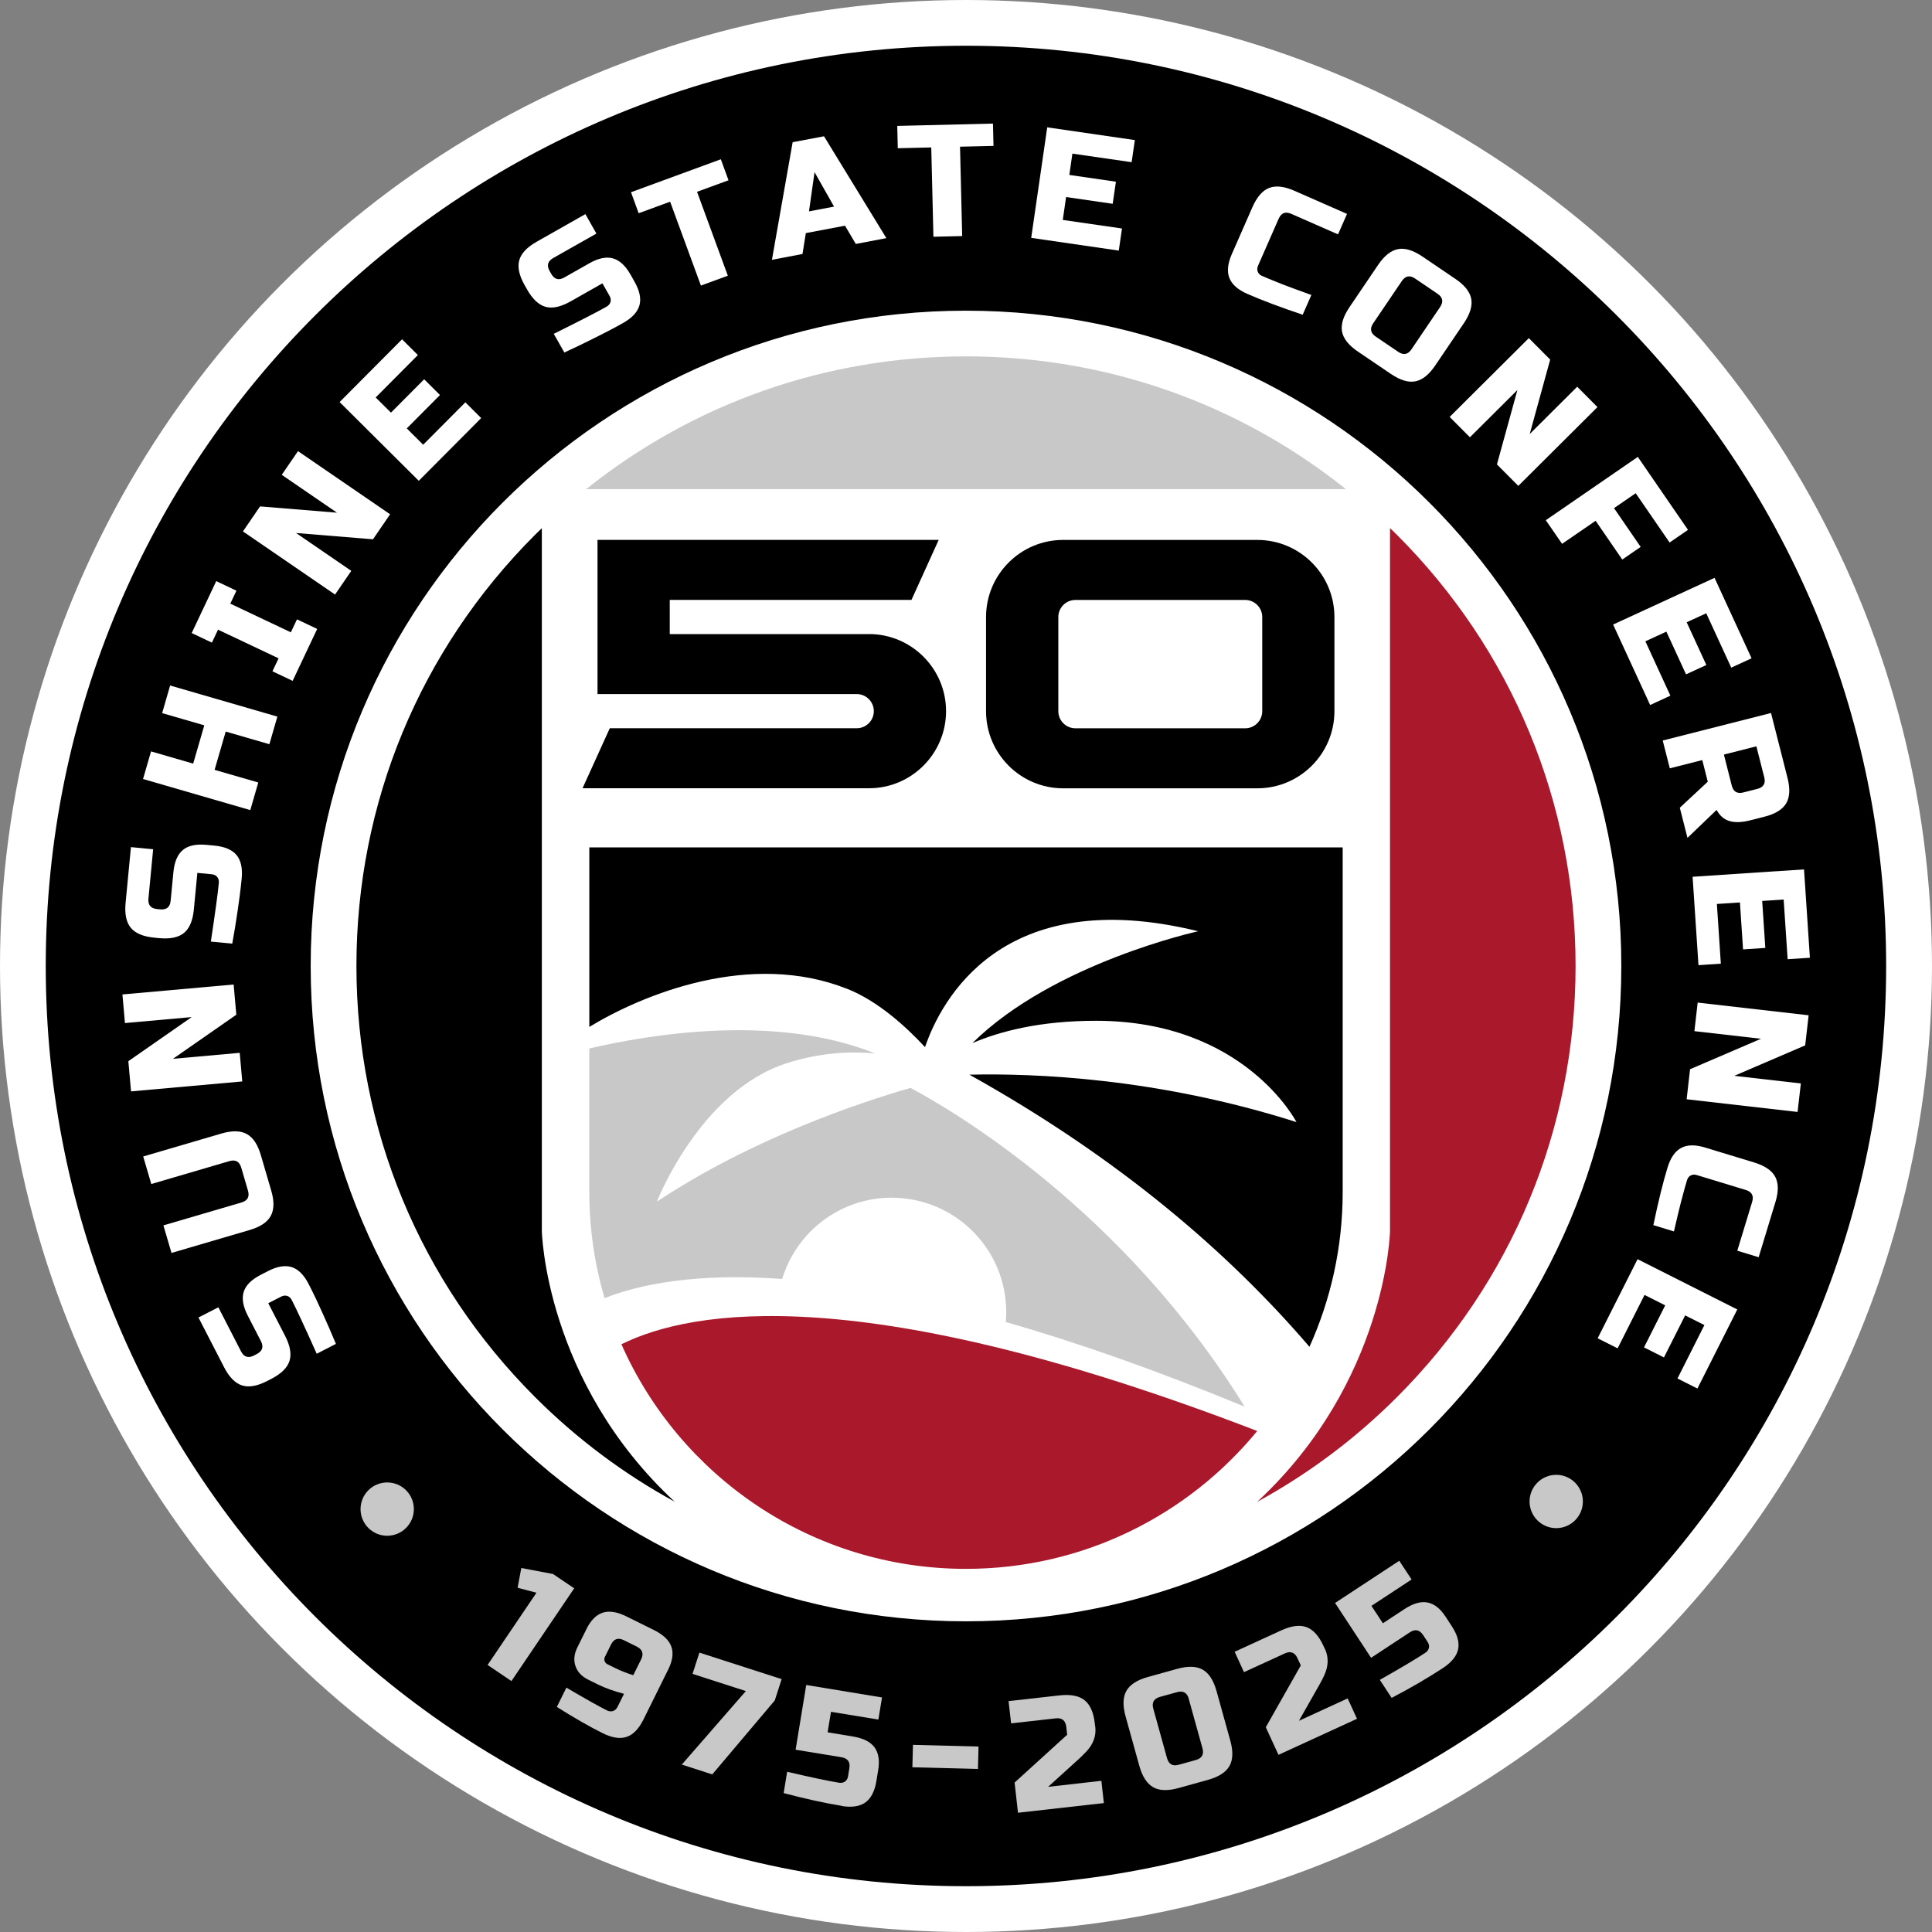 <?xml version="1.0" encoding="UTF-8"?>
<svg id="Layer_2" data-name="Layer 2" xmlns="http://www.w3.org/2000/svg" viewBox="0 0 365.34 365.34">
  <rect x="0" y="0" width="365.34" height="365.34" fill="#808080" stroke="none"/>
  <defs>
    <style>
      .cls-1 {
        fill: #fff;
      }

      .cls-2 {
        fill: #aa182c;
      }

      .cls-3 {
        fill: #c8c8c8;
      }
    </style>
  </defs>
  <g id="Layer_1-2" data-name="Layer 1">
    <g>
      <circle class="cls-1" cx="182.67" cy="182.67" r="182.67"/>
      <path d="M306.59,182.67c0,68.44-55.48,123.92-123.92,123.92s-123.92-55.48-123.92-123.92,55.48-123.92,123.92-123.92,123.92,55.48,123.92,123.92ZM182.67,8.65C86.56,8.65,8.65,86.56,8.65,182.67s77.91,174.01,174.01,174.01,174.01-77.91,174.01-174.01S278.77,8.65,182.67,8.65Z"/>
      <g>
        <path class="cls-1" d="M59.9,256.01c-2.25-5.04-3.83-8.42-4.72-10.16-.21-.41-.5-.68-.87-.79-.37-.12-.75-.07-1.17.14l-2.41,1.24,3.18,6.17c.97,1.88,1.24,3.46.83,4.75-.41,1.29-1.56,2.41-3.43,3.38l-.8.41c-1.88.97-3.46,1.24-4.75.83-1.29-.41-2.41-1.56-3.38-3.43l-4.85-9.41,3.76-1.93,4.29,8.34c.55,1.07,1.37,1.33,2.44.78l.54-.28c1.07-.55,1.33-1.37.78-2.44l-2.49-4.83c-.9-1.75-1.15-3.25-.76-4.5s1.48-2.32,3.23-3.22l1.34-.69c1.75-.9,3.25-1.15,4.5-.76,1.25.4,2.32,1.47,3.22,3.23.47.91.95,1.89,1.44,2.92l1.16,2.52c.85,1.87,1.7,3.82,2.54,5.85l-3.62,1.86Z"/>
        <path class="cls-1" d="M28.61,223.9l-1.53-5.21,14.76-4.33c2.03-.6,3.63-.57,4.82.08,1.19.65,2.08,1.98,2.67,4.01l1.95,6.66c.6,2.03.57,3.63-.08,4.82-.65,1.19-1.99,2.08-4.01,2.67l-14.76,4.33-1.53-5.21,14.76-4.33c1.16-.34,1.57-1.09,1.23-2.25l-1.27-4.34c-.34-1.16-1.09-1.57-2.25-1.23l-14.76,4.33Z"/>
        <path class="cls-1" d="M44.18,186.17l.51,5.71-11.98,8.34,12.62-1.13.48,5.41-21.03,1.88-.51-5.71,11.98-8.34-12.62,1.13-.48-5.41,21.03-1.88Z"/>
        <path class="cls-1" d="M39.87,178.07c.82-5.46,1.33-9.16,1.51-11.1.04-.46-.06-.84-.3-1.14-.24-.3-.6-.47-1.06-.51l-2.7-.26-.66,6.91c-.2,2.1-.82,3.58-1.86,4.44-1.04.86-2.61,1.19-4.72.99l-.9-.09c-2.1-.2-3.58-.82-4.44-1.86-.86-1.04-1.19-2.61-.99-4.72l1.01-10.54,4.2.4-.89,9.34c-.11,1.2.43,1.86,1.63,1.97l.6.06c1.2.11,1.86-.43,1.97-1.63l.52-5.41c.19-1.96.79-3.36,1.79-4.19,1.01-.83,2.49-1.16,4.46-.97l1.5.14c1.96.19,3.36.79,4.19,1.79s1.16,2.49.97,4.46c-.1,1.02-.22,2.1-.37,3.24l-.38,2.75c-.29,2.03-.64,4.13-1.03,6.3l-4.05-.39Z"/>
        <path class="cls-1" d="M52.45,135.51l-1.51,5.22-8.26-2.39-2.1,7.24,8.26,2.39-1.51,5.22-20.28-5.88,1.51-5.22,7.97,2.31,2.1-7.24-7.97-2.31,1.51-5.22,20.28,5.88Z"/>
        <path class="cls-1" d="M59.98,118.93l-4.64,9.82-3.82-1.81,1.16-2.45-11.45-5.42-1.16,2.45-3.82-1.81,4.64-9.82,3.82,1.81-1.16,2.45,11.45,5.42,1.16-2.45,3.82,1.81Z"/>
        <path class="cls-1" d="M73.77,97.25l-3.24,4.73-14.55-1.19,10.45,7.16-3.07,4.48-17.42-11.94,3.24-4.73,14.55,1.19-10.45-7.16,3.07-4.48,17.42,11.94Z"/>
        <path class="cls-1" d="M91,79.05l-11.81,11.87-14.97-14.89,11.81-11.87,2.99,2.98-7.98,8.02,2.89,2.87,6.28-6.31,2.99,2.98-6.28,6.31,3.1,3.09,7.98-8.02,2.99,2.98Z"/>
        <path class="cls-1" d="M104.73,63.12c4.94-2.45,8.26-4.16,9.96-5.12.4-.23.65-.53.76-.9.1-.37.04-.76-.19-1.16l-1.34-2.36-6.04,3.42c-1.84,1.04-3.41,1.38-4.71,1.02-1.3-.36-2.47-1.46-3.51-3.3l-.45-.79c-1.04-1.84-1.38-3.41-1.02-4.71s1.46-2.47,3.3-3.51l9.21-5.22,2.08,3.68-8.16,4.62c-1.05.59-1.28,1.42-.68,2.47l.3.53c.6,1.05,1.42,1.28,2.47.68l4.73-2.68c1.72-.97,3.2-1.28,4.46-.93,1.26.35,2.38,1.38,3.35,3.1l.74,1.31c.97,1.72,1.28,3.2.93,4.46-.35,1.26-1.38,2.38-3.1,3.35-.89.51-1.85,1.02-2.87,1.55l-2.48,1.26c-1.83.92-3.75,1.85-5.75,2.77l-2.01-3.54Z"/>
        <path class="cls-1" d="M137.64,52.13l-5.1,1.87-5.82-15.86-5.95,2.18-1.45-3.97,16.99-6.23,1.45,3.97-5.95,2.18,5.82,15.86Z"/>
        <path class="cls-1" d="M151.75,48.03l-5.78,1.1,3.92-22.24,5.93-1.12,11.79,19.26-5.78,1.1-2.04-3.45-7.41,1.4-.63,3.96ZM152.98,39.97l4.74-.9-3.69-6.52-1.05,7.42Z"/>
        <path class="cls-1" d="M181.94,44.64l-5.43.13-.41-16.89-6.33.15-.1-4.22,18.1-.44.1,4.22-6.33.15.41,16.89Z"/>
        <path class="cls-1" d="M211.57,47.39l-16.57-2.41,3.03-20.9,16.57,2.41-.61,4.18-11.2-1.62-.58,4.03,8.81,1.28-.61,4.18-8.81-1.28-.63,4.33,11.2,1.62-.61,4.18Z"/>
        <path class="cls-1" d="M246.35,59.52c-4.27-1.44-7.76-2.75-10.46-3.94-1.81-.79-2.94-1.8-3.42-3.02-.47-1.22-.32-2.73.48-4.54l3.88-8.84c.85-1.93,1.9-3.15,3.16-3.64,1.26-.49,2.86-.31,4.79.54l9.94,4.37-1.7,3.87-8.84-3.88c-1.11-.49-1.9-.18-2.39.93l-3.88,8.84c-.19.42-.21.81-.07,1.17s.4.62.79.79c.39.17.81.35,1.28.54s.95.39,1.45.59,1.01.4,1.53.61c.51.2,1.18.45,2.01.75.82.3,1.85.67,3.08,1.12l-1.64,3.73Z"/>
        <path class="cls-1" d="M271.41,69.1c-1.18,1.75-2.44,2.75-3.77,3.01-1.33.26-2.86-.21-4.61-1.39l-6.24-4.23c-1.75-1.18-2.75-2.44-3.01-3.77-.25-1.33.21-2.86,1.39-4.61l5.41-7.99c1.18-1.75,2.44-2.75,3.77-3.01s2.86.21,4.61,1.39l6.24,4.23c1.75,1.18,2.75,2.44,3.01,3.77.25,1.33-.21,2.86-1.39,4.61l-5.41,7.99ZM272.32,58.06c.68-1,.51-1.84-.48-2.51l-4.25-2.88c-1-.68-1.84-.51-2.51.48l-5.41,7.99c-.68,1-.51,1.84.48,2.51l4.25,2.88c1,.68,1.84.52,2.51-.48l5.41-7.99Z"/>
        <path class="cls-1" d="M287.11,91.88l-4.04-4.06,3.87-14.07-8.98,8.94-3.83-3.85,14.97-14.9,4.04,4.06-3.87,14.07,8.98-8.94,3.83,3.85-14.97,14.9Z"/>
        <path class="cls-1" d="M295.39,102.84l-3.08-4.47,17.4-11.97,9.49,13.8-3.48,2.39-6.41-9.32-4.1,2.82,5.04,7.33-3.48,2.39-5.04-7.33-6.34,4.36Z"/>
        <path class="cls-1" d="M312.04,133.31l-7-15.21,19.18-8.83,7,15.21-3.84,1.77-4.73-10.28-3.7,1.7,3.72,8.08-3.84,1.77-3.72-8.08-3.97,1.83,4.73,10.28-3.84,1.77Z"/>
        <path class="cls-1" d="M334.9,134.83l3.12,12.28c.52,2.05.43,3.65-.26,4.81-.69,1.16-2.06,2-4.11,2.52l-2.63.67c-1.62.41-2.94.46-3.98.15-1.03-.31-1.84-1.01-2.43-2.11l-5.51,5.29-1.45-5.7,5.29-4.92-1.04-4.09-6.14,1.56-1.34-5.26,20.47-5.2ZM332.31,149.18c1.17-.3,1.61-1.03,1.31-2.2l-1.49-5.85-6.14,1.56,1.48,5.85c.3,1.17,1.03,1.61,2.2,1.31l2.63-.67Z"/>
        <path class="cls-1" d="M321.18,182.51l-1.11-16.71,21.07-1.4,1.11,16.71-4.21.28-.75-11.29-4.06.27.59,8.88-4.21.28-.59-8.88-4.36.29.75,11.29-4.21.28Z"/>
        <path class="cls-1" d="M318.94,207.88l.65-5.69,13.41-5.76-12.59-1.44.62-5.4,20.98,2.4-.65,5.69-13.41,5.76,12.59,1.44-.62,5.39-20.98-2.4Z"/>
        <path class="cls-1" d="M312.65,231.67c.92-4.41,1.81-8.03,2.67-10.85.57-1.89,1.44-3.14,2.59-3.75,1.15-.62,2.67-.64,4.56-.06l9.24,2.81c2.02.62,3.35,1.52,3.98,2.71.64,1.19.65,2.8.03,4.82l-3.16,10.39-4.04-1.23,2.81-9.23c.35-1.15-.05-1.91-1.21-2.26l-9.24-2.81c-.44-.14-.83-.11-1.17.07s-.57.47-.69.88c-.12.4-.25.85-.39,1.33-.14.48-.27.99-.41,1.51-.14.53-.28,1.06-.42,1.59s-.31,1.23-.51,2.08c-.2.85-.45,1.92-.75,3.19l-3.9-1.19Z"/>
        <path class="cls-1" d="M302.12,253.06l7.54-14.95,18.86,9.51-7.54,14.95-3.77-1.9,5.09-10.1-3.64-1.83-4.01,7.95-3.77-1.9,4.01-7.95-3.91-1.97-5.09,10.1-3.77-1.9Z"/>
      </g>
      <g>
        <g>
          <path class="cls-3" d="M92.2,314.85l9.24-13.66-3.56-.95.7-3.73,5.99,1.13,4.01,2.71-11.87,17.54-4.51-3.05Z"/>
          <path class="cls-3" d="M107.1,319.13c3.59,2.11,6.15,3.55,7.66,4.3.42.21.81.25,1.17.12.37-.12.65-.39.86-.81l1.21-2.44c-1.93-.51-3.56-1.09-4.88-1.74l-1.9-.94c-1.23-.61-2.03-1.47-2.4-2.57-.38-1.11-.26-2.28.35-3.51l1.75-3.53c.81-1.64,1.84-2.66,3.07-3.06,1.23-.39,2.73-.15,4.5.73l5.15,2.55c1.77.88,2.87,1.92,3.31,3.14.43,1.22.24,2.65-.57,4.29l-4.7,9.49c-.88,1.77-1.94,2.87-3.18,3.29-1.24.42-2.75.19-4.52-.69-2.48-1.23-5.37-2.88-8.68-4.97l1.81-3.66ZM116.36,315.44c1.03.51,2.16.96,3.39,1.34l1.48-2.98c.54-1.08.26-1.9-.82-2.43l-2.44-1.21c-1.08-.54-1.89-.26-2.43.82l-1.14,2.31c-.14.27-.16.54-.07.81.09.27.27.47.54.61l1.49.74Z"/>
          <path class="cls-3" d="M132.26,312.51l15.55,5.01-1.3,4.03-11.82,13.99-5.76-1.86,12.11-13.9-10.08-3.25,1.3-4.03Z"/>
          <path class="cls-3" d="M159.14,341.48c-3.32-.55-6.97-1.35-10.95-2.41l.66-4.03c4.35,1.02,7.61,1.71,9.78,2.07.46.08.84,0,1.16-.22.31-.22.51-.56.58-1.02l.24-1.49c.2-1.19-.3-1.89-1.5-2.09l-8.66-1.42,2.01-12.24,14.33,2.36-.69,4.18-8.96-1.47-.64,3.88,4.78.79c1.95.32,3.31,1,4.08,2.04.77,1.04,1.01,2.46.71,4.27l-.34,2.09c-.32,1.95-1.02,3.31-2.08,4.07-1.07.76-2.57.99-4.53.67Z"/>
          <path class="cls-3" d="M172.53,334.19l.11-4.24,12.4.32-.11,4.24-12.4-.32Z"/>
          <path class="cls-3" d="M207.12,326.53c.19,1.7-.36,3.26-1.67,4.66-.4.43-.84.87-1.31,1.31l-5.94,5.39,10.07-1.14.47,4.21-16.24,1.83-.64-5.71,9.94-9.04-.17-1.5c-.14-1.2-.81-1.74-2.01-1.6l-8.42.95-.48-4.21,9.62-1.08c2.1-.24,3.69.07,4.75.91,1.06.85,1.71,2.32,1.94,4.42l.07.6Z"/>
          <path class="cls-3" d="M232.64,329.12c.57,2.04.52,3.65-.15,4.83-.67,1.18-2.02,2.05-4.06,2.62l-5.54,1.54c-2.04.57-3.65.52-4.83-.15-1.18-.67-2.05-2.02-2.62-4.06l-2.59-9.33c-.57-2.04-.52-3.65.15-4.83.67-1.18,2.02-2.05,4.06-2.62l5.54-1.54c2.04-.57,3.65-.52,4.83.15,1.18.67,2.05,2.02,2.62,4.06l2.59,9.33ZM224.8,321.25c-.32-1.17-1.07-1.59-2.24-1.26l-3.21.89c-1.16.32-1.59,1.07-1.26,2.24l2.59,9.33c.32,1.17,1.07,1.59,2.23,1.26l3.21-.89c1.17-.32,1.59-1.07,1.26-2.24l-2.59-9.33Z"/>
          <path class="cls-3" d="M250.55,311.82c.72,1.56.67,3.21-.12,4.95-.24.53-.52,1.08-.84,1.65l-3.96,6.98,9.21-4.23,1.77,3.85-14.85,6.82-2.4-5.22,6.62-11.69-.63-1.37c-.51-1.1-1.31-1.4-2.41-.89l-7.7,3.53-1.77-3.85,8.8-4.04c1.92-.88,3.52-1.09,4.79-.62,1.27.47,2.35,1.67,3.23,3.59l.25.55Z"/>
          <path class="cls-3" d="M272.85,315.43c-2.82,1.85-6.04,3.73-9.69,5.64l-2.24-3.41c3.89-2.2,6.76-3.9,8.59-5.11.39-.25.62-.57.7-.95.08-.38-.01-.76-.27-1.15l-.83-1.26c-.67-1.01-1.5-1.18-2.51-.52l-7.33,4.82-6.81-10.37,12.14-7.98,2.33,3.54-7.59,4.99,2.16,3.29,4.05-2.66c1.65-1.09,3.11-1.51,4.38-1.27,1.27.24,2.41,1.13,3.41,2.66l1.16,1.77c1.09,1.65,1.5,3.12,1.23,4.41-.27,1.29-1.23,2.47-2.88,3.56Z"/>
        </g>
        <circle class="cls-3" cx="73.22" cy="285.37" r="5.04"/>
        <circle class="cls-3" cx="294.28" cy="283.93" r="5.04"/>
      </g>
      <path d="M160.14,186.96c5.8,2.29,11.08,7.06,14.78,11.05,2.96-8.64,14.41-31.07,51.66-21.91,0,0-27.36,5.98-42.7,21.15,5.25-2.25,12.84-4.22,23.36-4.22,28.11,0,37.92,19.16,37.92,19.16-26.2-8.35-49.52-9.25-61.85-8.97,28.24,15.74,49.01,33.62,64.31,51.46,4.02-8.92,6.28-18.81,6.28-29.23v-65.21H111.44v33.95c10.17-6.18,30.43-14.45,48.7-7.22Z"/>
      <path class="cls-3" d="M168.63,226.49c11.96,0,21.65,9.69,21.65,21.65,0,.63-.04,1.24-.09,1.85,13.09,3.75,28.05,8.94,45.17,16.01-22.85-37.03-54.94-55.88-63.18-60.28-9.63,2.78-30.01,9.58-47.97,21.52,0,0,8.11-20.85,24.45-26.15,6.57-2.13,12.31-2.3,16.8-1.89-18.85-7.59-42.68-3.59-54.02-.93v27.17c0,6.96,1.02,13.68,2.88,20.04,6.81-2.69,17.46-4.79,33.59-3.63,2.69-8.9,10.95-15.37,20.72-15.37Z"/>
      <path class="cls-2" d="M182.67,296.67c22.19,0,42.01-10.16,55.07-26.07-74.27-28.6-106.89-23.02-120.23-16.4,11.05,25.01,36.06,42.47,65.16,42.47Z"/>
      <g>
        <path d="M164.33,119.91h-37.68v-6.47h45.71l5.15-11.35h-64.52v29.16h49.02c1.78,0,3.23,1.45,3.23,3.23s-1.45,3.23-3.23,3.23h-46.7l-5.15,11.35h54.16c8.04,0,14.58-6.54,14.58-14.58s-6.54-14.58-14.58-14.58Z"/>
        <path d="M237.76,102.1h-36.72c-8.04,0-14.58,6.54-14.58,14.58v17.81c0,8.04,6.54,14.58,14.58,14.58h36.72c8.04,0,14.58-6.54,14.58-14.58v-17.81c0-8.04-6.54-14.58-14.58-14.58ZM238.69,134.49c0,1.78-1.45,3.23-3.23,3.23h-32.1c-1.78,0-3.23-1.45-3.23-3.23v-17.81c0-1.78,1.45-3.23,3.23-3.23h32.1c1.78,0,3.23,1.45,3.23,3.23v17.81Z"/>
      </g>
      <path class="cls-2" d="M237.69,284.02c9.62-5.24,18.54-11.88,26.49-19.84,21.77-21.77,33.76-50.72,33.76-81.51s-11.99-59.74-33.76-81.51c-.44-.44-.89-.87-1.33-1.3v132.95s-.6,28.45-25.16,51.22Z"/>
      <path d="M102.46,232.8V99.88c-.44.42-.87.84-1.3,1.27-21.77,21.77-33.76,50.72-33.76,81.51s11.99,59.74,33.76,81.51c7.94,7.94,16.84,14.57,26.42,19.8-24.52-22.76-25.12-51.18-25.12-51.18Z"/>
      <path class="cls-3" d="M182.67,67.39c-26.42,0-51.48,8.84-71.82,25.1h143.65c-20.34-16.26-45.4-25.1-71.82-25.1Z"/>
    </g>
  </g>
</svg>